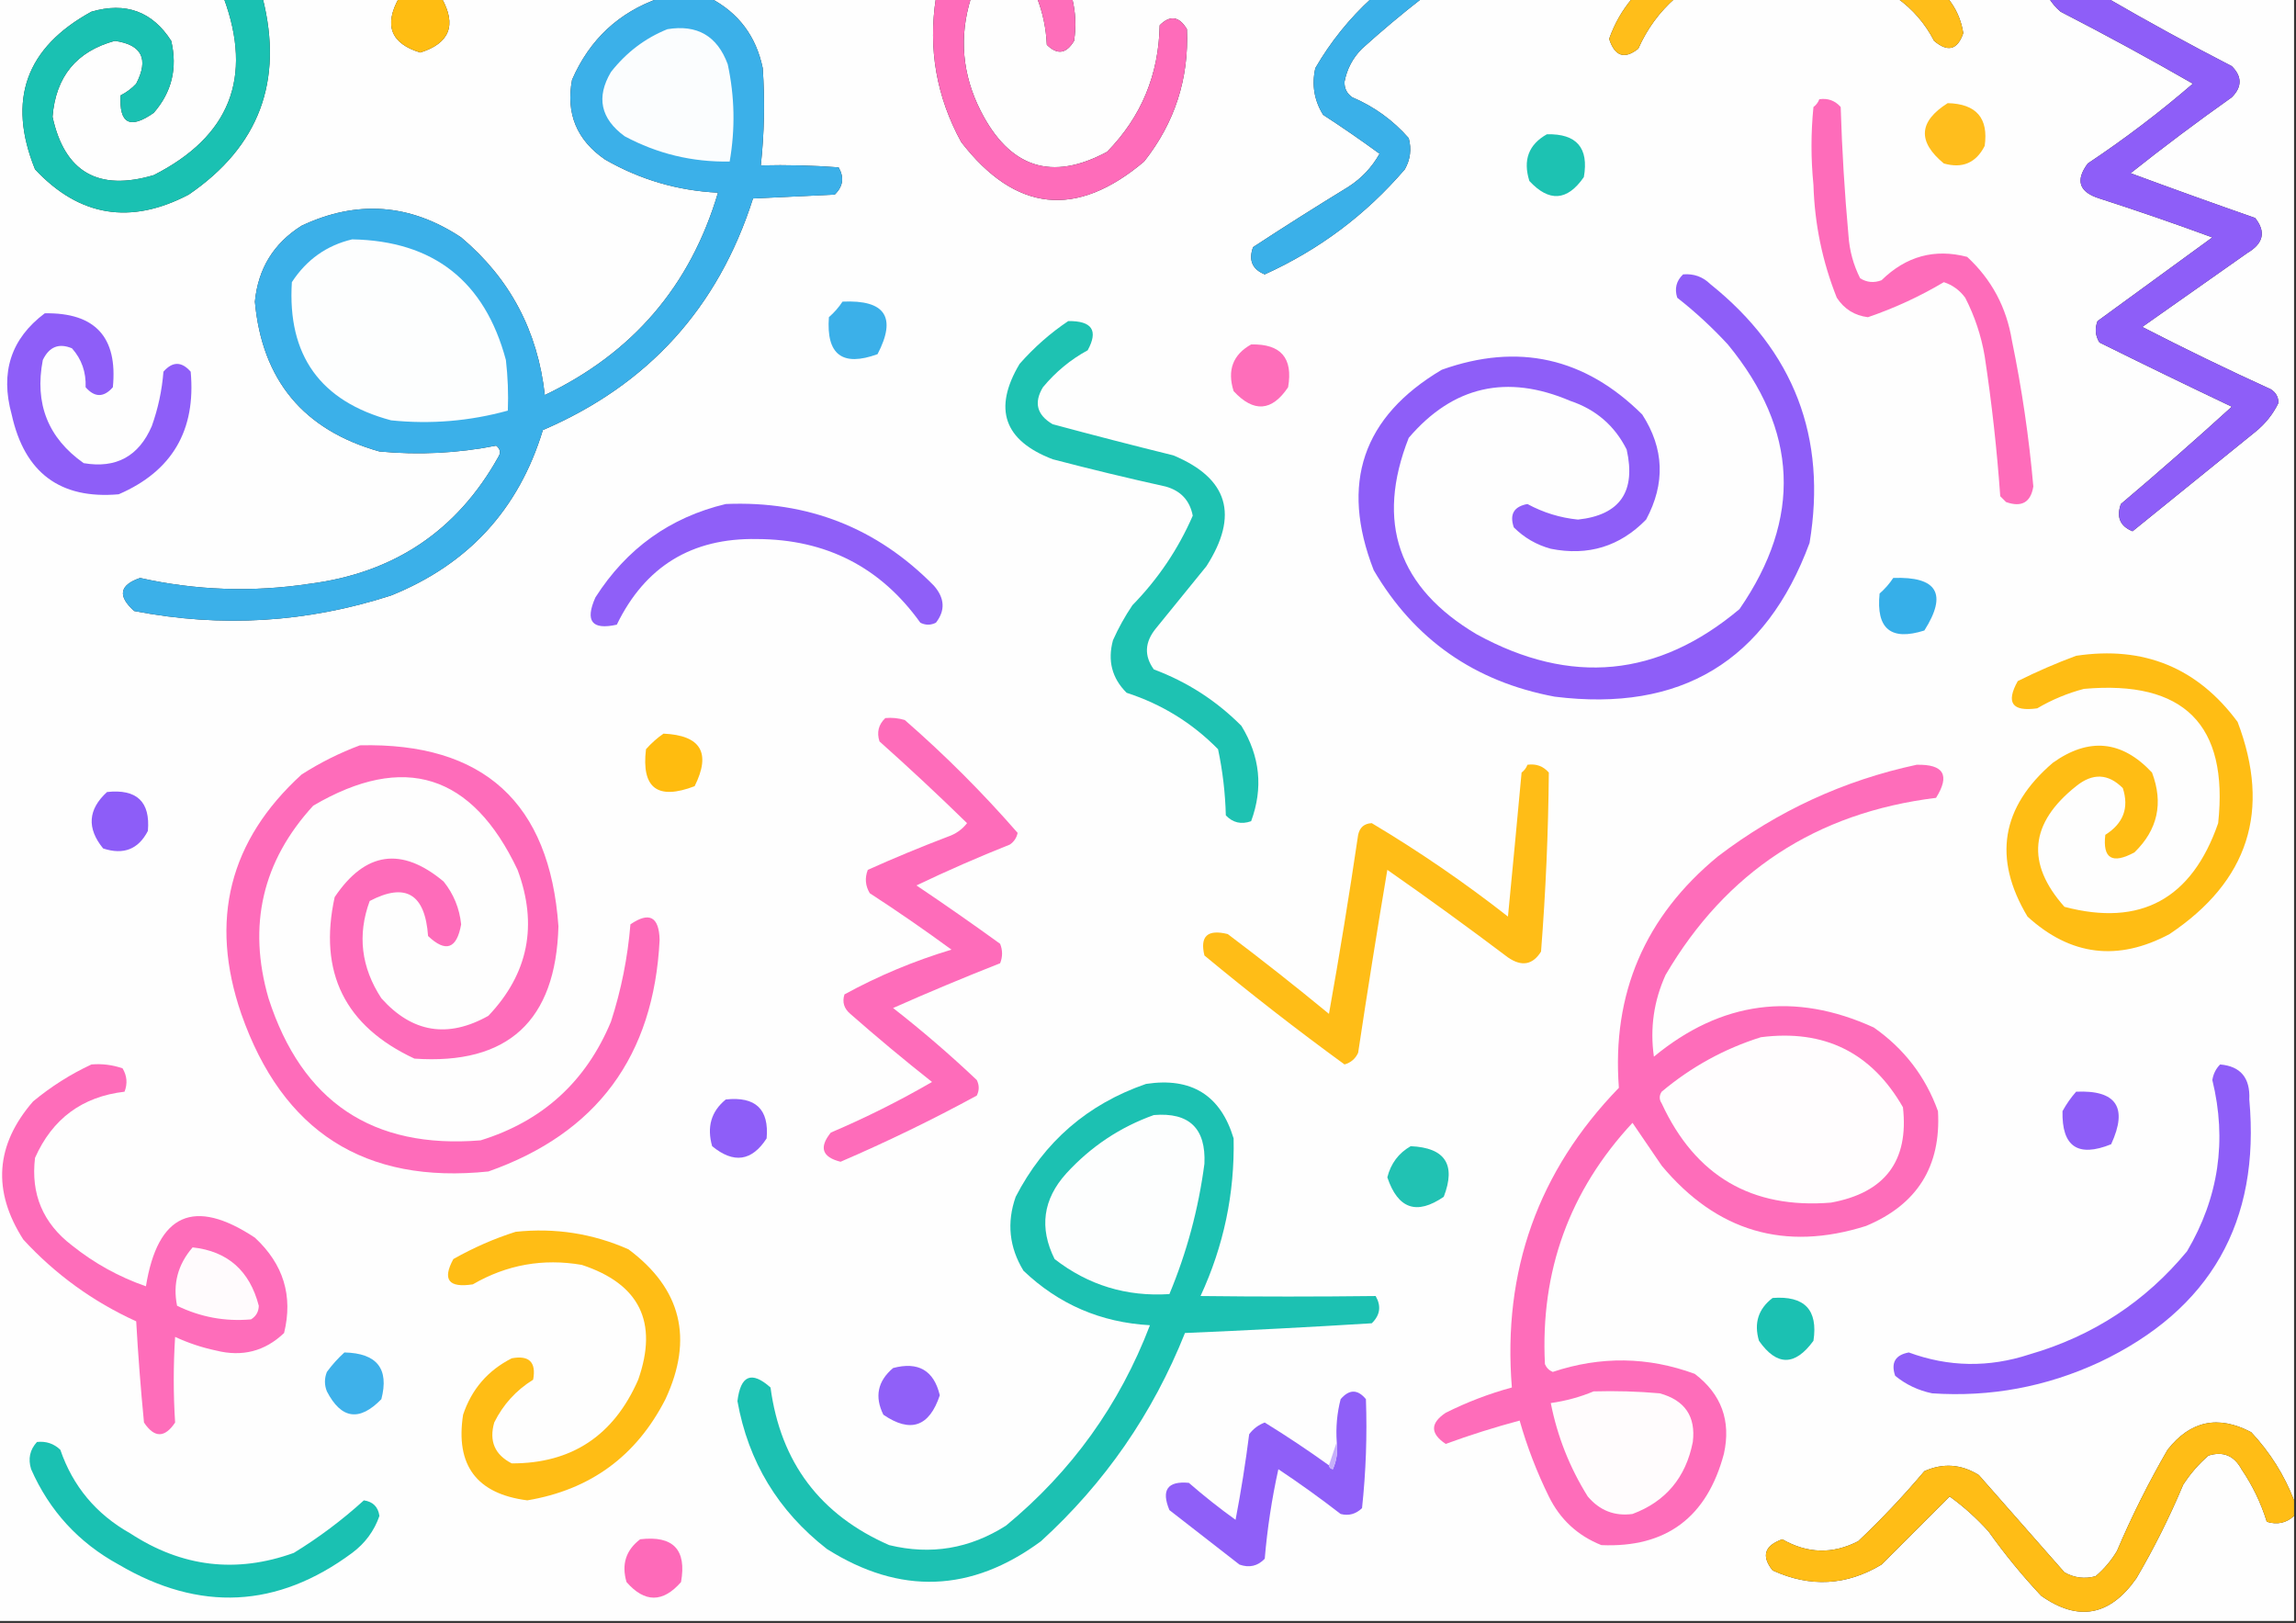 <?xml version="1.0" encoding="UTF-8"?>
<!DOCTYPE svg PUBLIC "-//W3C//DTD SVG 1.1//EN" "http://www.w3.org/Graphics/SVG/1.1/DTD/svg11.dtd">
<svg xmlns="http://www.w3.org/2000/svg" version="1.1" width="590px" height="417px" style="shape-rendering:geometricPrecision; text-rendering:geometricPrecision; image-rendering:optimizeQuality; fill-rule:evenodd; clip-rule:evenodd" xmlns:xlink="http://www.w3.org/1999/xlink">
<rect width="100%" height="100%" fill="#333333" stroke="none"/>
<g><path style="opacity:1" fill="#fefefe" d="M -0.5,-0.5 C 18.833,-0.5 38.167,-0.5 57.5,-0.5C 65.043,19.926 59.044,35.093 39.5,45C 25.255,49.221 16.588,44.221 13.5,30C 14.317,19.692 19.651,13.191 29.5,10.5C 36.458,11.486 38.291,15.152 35,21.5C 33.846,22.743 32.512,23.743 31,24.5C 30.573,31.783 33.407,33.283 39.5,29C 44.146,23.689 45.646,17.523 44,10.5C 39.152,2.944 32.318,0.444 23.5,3C 6.64,12.217 1.806,25.717 9,43.5C 20.374,55.67 33.541,57.837 48.5,50C 66.558,37.666 72.892,20.833 67.5,-0.5C 79.167,-0.5 90.833,-0.5 102.5,-0.5C 98.603,6.528 100.437,11.194 108,13.5C 115.559,11.119 117.392,6.453 113.5,-0.5C 132.167,-0.5 150.833,-0.5 169.5,-0.5C 159.002,3.161 151.502,10.161 147,20.5C 145.378,29.179 148.212,36.012 155.5,41C 164.49,46.164 174.157,48.997 184.5,49.5C 177.445,73.395 162.612,90.728 140,101.5C 138.185,85.031 131.018,71.531 118.5,61C 105.38,52.303 91.713,51.303 77.5,58C 70.326,62.509 66.326,69.009 65.5,77.5C 67.338,97.68 78.005,110.513 97.5,116C 107.601,116.96 117.601,116.46 127.5,114.5C 128.583,115.365 128.749,116.365 128,117.5C 117.414,136.395 101.248,147.228 79.5,150C 64.897,152.207 50.397,151.707 36,148.5C 30.672,150.326 30.172,153.16 34.5,157C 56.885,161.333 78.885,159.999 100.5,153C 120.315,145.021 133.315,130.854 139.5,110.5C 166.556,98.89 184.556,79.057 193.5,51C 200.5,50.667 207.5,50.333 214.5,50C 216.648,47.925 216.982,45.592 215.5,43C 208.842,42.5 202.175,42.334 195.5,42.5C 196.407,34.182 196.573,25.849 196,17.5C 194.29,9.305 189.79,3.305 182.5,-0.5C 201.833,-0.5 221.167,-0.5 240.5,-0.5C 238.474,12.539 240.64,24.872 247,36.5C 260.943,54.528 276.61,56.194 294,41.5C 301.873,31.547 305.54,20.213 305,7.5C 303.012,4.162 300.679,3.828 298,6.5C 297.775,19.192 293.275,30.025 284.5,39C 270.292,46.671 259.458,43.171 252,28.5C 247.247,19.126 246.413,9.46 249.5,-0.5C 255.167,-0.5 260.833,-0.5 266.5,-0.5C 267.981,3.325 268.815,7.325 269,11.5C 271.679,14.171 274.012,13.838 276,10.5C 276.579,6.797 276.412,3.131 275.5,-0.5C 301.167,-0.5 326.833,-0.5 352.5,-0.5C 346.742,4.758 341.908,10.758 338,17.5C 337.035,21.782 337.702,25.782 340,29.5C 344.958,32.723 349.791,36.056 354.5,39.5C 352.554,42.981 349.887,45.815 346.5,48C 338.249,53.042 330.082,58.208 322,63.5C 320.795,66.868 321.795,69.202 325,70.5C 339.017,64.144 351.017,55.144 361,43.5C 362.422,40.97 362.755,38.303 362,35.5C 357.963,30.898 353.129,27.398 347.5,25C 346.106,24.044 345.439,22.711 345.5,21C 346.13,17.704 347.63,14.87 350,12.5C 355.065,7.926 360.231,3.593 365.5,-0.5C 383.5,-0.5 401.5,-0.5 419.5,-0.5C 416.873,2.581 414.873,6.081 413.5,10C 414.958,14.493 417.458,15.327 421,12.5C 423.225,7.447 426.392,3.114 430.5,-0.5C 449.5,-0.5 468.5,-0.5 487.5,-0.5C 491.52,2.358 494.686,6.025 497,10.5C 500.536,13.492 503.036,12.825 504.5,8.5C 503.97,5.11 502.637,2.11 500.5,-0.5C 509.167,-0.5 517.833,-0.5 526.5,-0.5C 527.29,0.794 528.29,1.961 529.5,3C 540.993,8.913 552.327,15.079 563.5,21.5C 554.95,28.878 545.95,35.711 536.5,42C 533.242,46.359 534.242,49.359 539.5,51C 549.241,54.136 558.908,57.469 568.5,61C 558.667,68.167 548.833,75.333 539,82.5C 538.257,84.441 538.424,86.274 539.5,88C 550.8,93.598 562.133,99.098 573.5,104.5C 564.174,112.991 554.674,121.324 545,129.5C 543.795,132.868 544.795,135.202 548,136.5C 558.489,128.014 568.989,119.514 579.5,111C 582.103,108.906 584.103,106.406 585.5,103.5C 585.471,101.971 584.804,100.804 583.5,100C 572.347,94.923 561.347,89.59 550.5,84C 559.5,77.667 568.5,71.333 577.5,65C 581.657,62.544 582.323,59.544 579.5,56C 568.786,52.262 558.119,48.429 547.5,44.5C 555.988,37.757 564.654,31.257 573.5,25C 576.167,22.333 576.167,19.667 573.5,17C 562.611,11.393 551.944,5.559 541.5,-0.5C 557.5,-0.5 573.5,-0.5 589.5,-0.5C 589.5,128.167 589.5,256.833 589.5,385.5C 586.997,379.006 583.33,373.173 578.5,368C 570.029,363.526 562.862,365.026 557,372.5C 552.139,380.888 547.806,389.554 544,398.5C 542.542,400.96 540.709,403.127 538.5,405C 535.697,405.755 533.03,405.422 530.5,404C 523.167,395.667 515.833,387.333 508.5,379C 503.994,376.186 499.327,375.853 494.5,378C 489.143,384.355 483.477,390.355 477.5,396C 470.933,399.369 464.433,399.202 458,395.5C 453.398,397.133 452.565,399.799 455.5,403.5C 465.17,407.921 474.503,407.421 483.5,402C 489.427,396.073 495.26,390.24 501,384.5C 504.62,387.117 507.953,390.117 511,393.5C 515.122,399.291 519.622,404.791 524.5,410C 534.016,416.733 542.182,415.233 549,405.5C 553.512,397.81 557.512,389.81 561,381.5C 562.793,378.705 564.96,376.205 567.5,374C 571.26,372.824 574.093,373.99 576,377.5C 578.845,381.69 581.012,386.19 582.5,391C 585.171,391.833 587.504,391.333 589.5,389.5C 589.5,398.5 589.5,407.5 589.5,416.5C 392.833,416.5 196.167,416.5 -0.5,416.5C -0.5,277.5 -0.5,138.5 -0.5,-0.5 Z"/></g>
<g><path style="opacity:1" fill="#1ac1b2" d="M 57.5,-0.5 C 60.833,-0.5 64.167,-0.5 67.5,-0.5C 72.892,20.833 66.558,37.666 48.5,50C 33.541,57.837 20.374,55.67 9,43.5C 1.806,25.717 6.64,12.217 23.5,3C 32.318,0.444 39.152,2.944 44,10.5C 45.646,17.523 44.146,23.689 39.5,29C 33.407,33.283 30.573,31.783 31,24.5C 32.512,23.743 33.846,22.743 35,21.5C 38.291,15.152 36.458,11.486 29.5,10.5C 19.651,13.191 14.317,19.692 13.5,30C 16.588,44.221 25.255,49.221 39.5,45C 59.044,35.093 65.043,19.926 57.5,-0.5 Z"/></g>
<g><path style="opacity:1" fill="#ffbd12" d="M 102.5,-0.5 C 106.167,-0.5 109.833,-0.5 113.5,-0.5C 117.392,6.453 115.559,11.119 108,13.5C 100.437,11.194 98.603,6.528 102.5,-0.5 Z"/></g>
<g><path style="opacity:1" fill="#3bb0e9" d="M 169.5,-0.5 C 173.833,-0.5 178.167,-0.5 182.5,-0.5C 189.79,3.305 194.29,9.305 196,17.5C 196.573,25.849 196.407,34.182 195.5,42.5C 202.175,42.334 208.842,42.5 215.5,43C 216.982,45.592 216.648,47.925 214.5,50C 207.5,50.333 200.5,50.667 193.5,51C 184.556,79.057 166.556,98.89 139.5,110.5C 133.315,130.854 120.315,145.021 100.5,153C 78.885,159.999 56.885,161.333 34.5,157C 30.172,153.16 30.672,150.326 36,148.5C 50.397,151.707 64.897,152.207 79.5,150C 101.248,147.228 117.414,136.395 128,117.5C 128.749,116.365 128.583,115.365 127.5,114.5C 117.601,116.46 107.601,116.96 97.5,116C 78.005,110.513 67.338,97.68 65.5,77.5C 66.326,69.009 70.326,62.509 77.5,58C 91.713,51.303 105.38,52.303 118.5,61C 131.018,71.531 138.185,85.031 140,101.5C 162.612,90.728 177.445,73.395 184.5,49.5C 174.157,48.997 164.49,46.164 155.5,41C 148.212,36.012 145.378,29.179 147,20.5C 151.502,10.161 159.002,3.161 169.5,-0.5 Z"/></g>
<g><path style="opacity:1" fill="#fe6cba" d="M 240.5,-0.5 C 243.5,-0.5 246.5,-0.5 249.5,-0.5C 246.413,9.46 247.247,19.126 252,28.5C 259.458,43.171 270.292,46.671 284.5,39C 293.275,30.025 297.775,19.192 298,6.5C 300.679,3.828 303.012,4.162 305,7.5C 305.54,20.213 301.873,31.547 294,41.5C 276.61,56.194 260.943,54.528 247,36.5C 240.64,24.872 238.474,12.539 240.5,-0.5 Z"/></g>
<g><path style="opacity:1" fill="#fe6eba" d="M 266.5,-0.5 C 269.5,-0.5 272.5,-0.5 275.5,-0.5C 276.412,3.131 276.579,6.797 276,10.5C 274.012,13.838 271.679,14.171 269,11.5C 268.815,7.325 267.981,3.325 266.5,-0.5 Z"/></g>
<g><path style="opacity:1" fill="#3ab0e9" d="M 352.5,-0.5 C 356.833,-0.5 361.167,-0.5 365.5,-0.5C 360.231,3.593 355.065,7.926 350,12.5C 347.63,14.87 346.13,17.704 345.5,21C 345.439,22.711 346.106,24.044 347.5,25C 353.129,27.398 357.963,30.898 362,35.5C 362.755,38.303 362.422,40.97 361,43.5C 351.017,55.144 339.017,64.144 325,70.5C 321.795,69.202 320.795,66.868 322,63.5C 330.082,58.208 338.249,53.042 346.5,48C 349.887,45.815 352.554,42.981 354.5,39.5C 349.791,36.056 344.958,32.723 340,29.5C 337.702,25.782 337.035,21.782 338,17.5C 341.908,10.758 346.742,4.758 352.5,-0.5 Z"/></g>
<g><path style="opacity:1" fill="#ffbe1a" d="M 419.5,-0.5 C 423.167,-0.5 426.833,-0.5 430.5,-0.5C 426.392,3.114 423.225,7.447 421,12.5C 417.458,15.327 414.958,14.493 413.5,10C 414.873,6.081 416.873,2.581 419.5,-0.5 Z"/></g>
<g><path style="opacity:1" fill="#ffbe1a" d="M 487.5,-0.5 C 491.833,-0.5 496.167,-0.5 500.5,-0.5C 502.637,2.11 503.97,5.11 504.5,8.5C 503.036,12.825 500.536,13.492 497,10.5C 494.686,6.025 491.52,2.358 487.5,-0.5 Z"/></g>
<g><path style="opacity:1" fill="#8e5ef8" d="M 526.5,-0.5 C 531.5,-0.5 536.5,-0.5 541.5,-0.5C 551.944,5.559 562.611,11.393 573.5,17C 576.167,19.667 576.167,22.333 573.5,25C 564.654,31.257 555.988,37.757 547.5,44.5C 558.119,48.429 568.786,52.262 579.5,56C 582.323,59.544 581.657,62.544 577.5,65C 568.5,71.333 559.5,77.667 550.5,84C 561.347,89.59 572.347,94.923 583.5,100C 584.804,100.804 585.471,101.971 585.5,103.5C 584.103,106.406 582.103,108.906 579.5,111C 568.989,119.514 558.489,128.014 548,136.5C 544.795,135.202 543.795,132.868 545,129.5C 554.674,121.324 564.174,112.991 573.5,104.5C 562.133,99.098 550.8,93.598 539.5,88C 538.424,86.274 538.257,84.441 539,82.5C 548.833,75.333 558.667,68.167 568.5,61C 558.908,57.469 549.241,54.136 539.5,51C 534.242,49.359 533.242,46.359 536.5,42C 545.95,35.711 554.95,28.878 563.5,21.5C 552.327,15.079 540.993,8.913 529.5,3C 528.29,1.961 527.29,0.794 526.5,-0.5 Z"/></g>
<g><path style="opacity:1" fill="#fbfdfe" d="M 171.5,7.5 C 179.154,6.243 184.321,9.243 187,16.5C 188.795,24.792 188.962,33.125 187.5,41.5C 177.923,41.682 168.923,39.516 160.5,35C 154.327,30.467 153.161,24.967 157,18.5C 160.951,13.466 165.784,9.799 171.5,7.5 Z"/></g>
<g><path style="opacity:1" fill="#fe6cba" d="M 467.5,25.5 C 469.722,25.178 471.556,25.845 473,27.5C 473.334,38.521 474.001,49.521 475,60.5C 475.257,64.377 476.257,68.043 478,71.5C 479.726,72.576 481.559,72.743 483.5,72C 489.816,65.819 497.15,63.819 505.5,66C 511.775,71.798 515.609,78.965 517,87.5C 519.562,99.894 521.396,112.394 522.5,125C 521.841,129.082 519.508,130.416 515.5,129C 515,128.5 514.5,128 514,127.5C 513.147,115.444 511.813,103.444 510,91.5C 509.101,86.236 507.435,81.236 505,76.5C 503.561,74.552 501.728,73.219 499.5,72.5C 493.323,76.171 486.823,79.171 480,81.5C 476.575,81.081 473.909,79.414 472,76.5C 468.295,67.21 466.295,57.544 466,47.5C 465.333,40.833 465.333,34.167 466,27.5C 466.717,26.956 467.217,26.289 467.5,25.5 Z"/></g>
<g><path style="opacity:1" fill="#ffbe1d" d="M 500.5,26.5 C 507.857,26.684 511.024,30.351 510,37.5C 507.774,41.861 504.274,43.361 499.5,42C 492.695,36.382 493.029,31.215 500.5,26.5 Z"/></g>
<g><path style="opacity:1" fill="#1dc2b2" d="M 397.5,34.5 C 405.149,34.314 408.315,37.981 407,45.5C 402.748,51.653 398.081,51.986 393,46.5C 391.309,41.131 392.809,37.131 397.5,34.5 Z"/></g>
<g><path style="opacity:1" fill="#fdfefe" d="M 90.5,61.5 C 111.394,61.886 124.56,72.219 130,92.5C 130.499,96.821 130.666,101.154 130.5,105.5C 120.673,108.213 110.673,109.046 100.5,108C 82.317,103.138 73.817,91.304 75,72.5C 78.782,66.708 83.948,63.042 90.5,61.5 Z"/></g>
<g><path style="opacity:1" fill="#8e5ef8" d="M 432.5,70.5 C 435.226,70.264 437.559,71.097 439.5,73C 461.016,90.22 469.516,112.387 465,139.5C 453.772,169.877 431.939,183.044 399.5,179C 378.945,175.16 363.445,164.326 353,146.5C 344.312,124.227 350.146,107.061 370.5,95C 390.089,88.022 407.256,91.856 422,106.5C 427.644,115.234 427.977,124.234 423,133.5C 416.261,140.411 408.095,142.911 398.5,141C 394.836,139.998 391.669,138.164 389,135.5C 387.859,132.143 389.025,130.143 392.5,129.5C 396.583,131.711 400.916,133.045 405.5,133.5C 416.271,132.333 420.437,126.333 418,115.5C 414.915,109.364 410.081,105.198 403.5,103C 387.198,96.036 373.364,99.203 362,112.5C 353.458,134.203 359.291,151.037 379.5,163C 403.621,176.211 426.121,174.044 447,156.5C 463.097,133.167 462.097,110.5 444,88.5C 439.967,84.132 435.634,80.132 431,76.5C 430.252,74.16 430.752,72.16 432.5,70.5 Z"/></g>
<g><path style="opacity:1" fill="#3bb0e9" d="M 216.5,77.5 C 227.469,76.987 230.469,81.487 225.5,91C 216.457,94.292 212.29,91.126 213,81.5C 214.376,80.295 215.542,78.962 216.5,77.5 Z"/></g>
<g><path style="opacity:1" fill="#8e5ef8" d="M 11.5,80.5 C 24.45,80.283 30.283,86.617 29,99.5C 26.667,102.167 24.333,102.167 22,99.5C 22.151,95.627 20.984,92.294 18.5,89.5C 15.138,88.091 12.638,89.091 11,92.5C 8.84,103.706 12.34,112.539 21.5,119C 29.816,120.425 35.65,117.258 39,109.5C 40.622,104.968 41.622,100.301 42,95.5C 44.333,92.833 46.667,92.833 49,95.5C 50.385,110.579 44.218,121.079 30.5,127C 15.462,128.321 6.296,121.487 3,106.5C 0,95.663 2.834,86.996 11.5,80.5 Z"/></g>
<g><path style="opacity:1" fill="#1ec2b2" d="M 274.5,82.5 C 280.623,82.417 282.29,84.917 279.5,90C 275.107,92.384 271.274,95.551 268,99.5C 265.615,103.457 266.448,106.624 270.5,109C 280.793,111.772 291.126,114.439 301.5,117C 315.609,122.871 318.443,132.371 310,145.5C 305.667,150.833 301.333,156.167 297,161.5C 294.145,165.018 293.979,168.518 296.5,172C 305.072,175.201 312.572,180.034 319,186.5C 323.806,194.332 324.639,202.499 321.5,211C 318.975,211.896 316.808,211.396 315,209.5C 314.852,203.751 314.186,198.085 313,192.5C 306.39,185.774 298.557,180.94 289.5,178C 285.741,174.257 284.574,169.757 286,164.5C 287.413,161.339 289.08,158.339 291,155.5C 297.603,148.743 302.769,141.077 306.5,132.5C 305.737,128.569 303.403,126.069 299.5,125C 289.778,122.85 280.112,120.517 270.5,118C 257.967,113.198 255.133,105.032 262,93.5C 265.767,89.224 269.934,85.557 274.5,82.5 Z"/></g>
<g><path style="opacity:1" fill="#fe6eba" d="M 321.5,88.5 C 329.149,88.314 332.315,91.981 331,99.5C 326.829,105.729 322.163,106.062 317,100.5C 315.309,95.131 316.809,91.131 321.5,88.5 Z"/></g>
<g><path style="opacity:1" fill="#8f5ff8" d="M 186.5,129.5 C 207.538,128.611 225.371,135.611 240,150.5C 242.781,153.692 242.948,156.858 240.5,160C 239.167,160.667 237.833,160.667 236.5,160C 226.288,145.726 212.288,138.559 194.5,138.5C 177.778,138.191 165.778,145.524 158.5,160.5C 152.109,161.935 150.276,159.602 153,153.5C 161.02,140.924 172.186,132.924 186.5,129.5 Z"/></g>
<g><path style="opacity:1" fill="#36afe9" d="M 486.5,148.5 C 497.818,148.081 500.485,152.581 494.5,162C 485.895,164.734 482.062,161.567 483,152.5C 484.376,151.295 485.542,149.962 486.5,148.5 Z"/></g>
<g><path style="opacity:1" fill="#ffbd14" d="M 533.5,168.5 C 550.854,165.888 564.687,171.555 575,185.5C 583.639,208.251 577.806,226.417 557.5,240C 544.222,247.09 532.055,245.59 521,235.5C 512.058,220.553 514.225,207.386 527.5,196C 536.768,189.388 545.268,190.222 553,198.5C 555.968,206.352 554.468,213.185 548.5,219C 542.782,222.106 540.282,220.606 541,214.5C 545.64,211.571 547.14,207.571 545.5,202.5C 541.751,198.732 537.751,198.565 533.5,202C 521.566,211.489 520.566,221.822 530.5,233C 550.074,238.169 563.24,231.003 570,211.5C 572.713,186.213 561.213,174.713 535.5,177C 531.271,178.115 527.271,179.781 523.5,182C 517.054,182.899 515.387,180.566 518.5,175C 523.489,172.514 528.489,170.348 533.5,168.5 Z"/></g>
<g><path style="opacity:1" fill="#fe6cba" d="M 227.5,184.5 C 229.199,184.34 230.866,184.506 232.5,185C 242.846,194.012 252.512,203.679 261.5,214C 261.241,215.261 260.574,216.261 259.5,217C 251.353,220.242 243.353,223.742 235.5,227.5C 242.754,232.377 249.921,237.377 257,242.5C 257.667,244.167 257.667,245.833 257,247.5C 247.735,251.143 238.568,254.976 229.5,259C 236.946,264.812 244.113,270.978 251,277.5C 251.667,278.833 251.667,280.167 251,281.5C 239.612,287.694 227.945,293.36 216,298.5C 211.245,297.313 210.411,294.813 213.5,291C 222.446,287.194 231.112,282.861 239.5,278C 232.354,272.355 225.354,266.522 218.5,260.5C 216.876,259.131 216.376,257.464 217,255.5C 225.719,250.727 234.886,246.894 244.5,244C 237.638,238.972 230.638,234.138 223.5,229.5C 222.359,227.579 222.192,225.579 223,223.5C 229.735,220.476 236.569,217.642 243.5,215C 245.555,214.313 247.221,213.146 248.5,211.5C 241.151,204.317 233.651,197.317 226,190.5C 225.252,188.16 225.752,186.16 227.5,184.5 Z"/></g>
<g><path style="opacity:1" fill="#ffbc0f" d="M 170.5,188.5 C 180.11,188.936 182.776,193.436 178.5,202C 168.961,205.66 164.794,202.493 166,192.5C 167.397,190.93 168.897,189.596 170.5,188.5 Z"/></g>
<g><path style="opacity:1" fill="#fe6cba" d="M 92.5,191.5 C 124.253,190.751 141.253,206.251 143.5,238C 142.849,262.326 130.515,273.659 106.5,272C 88.606,263.658 81.772,249.825 86,230.5C 93.855,218.812 103.188,217.479 114,226.5C 116.572,229.713 118.072,233.38 118.5,237.5C 117.382,243.817 114.549,244.817 110,240.5C 109.235,229.669 104.235,226.669 95,231.5C 91.796,240.197 92.796,248.53 98,256.5C 105.909,265.344 115.075,266.844 125.5,261C 135.769,250.183 138.269,237.683 133,223.5C 121.325,198.828 103.825,193.328 80.5,207C 67.42,221.262 63.587,237.762 69,256.5C 77.59,283.107 95.757,295.274 123.5,293C 139.419,288.082 150.586,277.915 157,262.5C 159.634,254.364 161.301,246.03 162,237.5C 166.853,234.182 169.353,235.515 169.5,241.5C 168.023,271.355 153.357,291.188 125.5,301C 93.767,304.295 72.6,290.795 62,260.5C 53.732,236.48 58.898,215.98 77.5,199C 82.313,195.927 87.313,193.427 92.5,191.5 Z"/></g>
<g><path style="opacity:1" fill="#ffbd17" d="M 392.5,196.5 C 394.722,196.178 396.556,196.845 398,198.5C 397.867,213.841 397.2,229.174 396,244.5C 393.855,247.928 391.021,248.428 387.5,246C 377.307,238.307 366.973,230.807 356.5,223.5C 353.861,239.137 351.361,254.804 349,270.5C 348.3,272.032 347.134,273.032 345.5,273.5C 333.214,264.549 321.214,255.215 309.5,245.5C 308.296,240.541 310.296,238.708 315.5,240C 324.31,246.643 332.977,253.476 341.5,260.5C 344.231,245.217 346.731,229.884 349,214.5C 349.408,212.59 350.575,211.59 352.5,211.5C 364.648,218.745 376.315,226.745 387.5,235.5C 388.692,223.171 389.859,210.838 391,198.5C 391.717,197.956 392.217,197.289 392.5,196.5 Z"/></g>
<g><path style="opacity:1" fill="#fe6dba" d="M 492.5,196.5 C 499.486,196.331 501.153,199.164 497.5,205C 466.724,208.789 443.557,223.956 428,250.5C 424.966,257.203 423.966,264.203 425,271.5C 442.301,257.223 461.135,254.723 481.5,264C 489.3,269.448 494.8,276.615 498,285.5C 498.812,299.692 492.645,309.525 479.5,315C 458.626,321.601 441.126,316.434 427,299.5C 424.5,295.833 422,292.167 419.5,288.5C 403.293,305.931 395.793,326.597 397,350.5C 397.388,351.428 398.055,352.095 399,352.5C 411.301,348.405 423.468,348.572 435.5,353C 442.349,358.212 444.849,365.045 443,373.5C 438.648,389.88 428.148,397.714 411.5,397C 405.392,394.559 400.892,390.392 398,384.5C 394.903,378.207 392.403,371.707 390.5,365C 384.065,366.72 377.731,368.72 371.5,371C 367.5,368.333 367.5,365.667 371.5,363C 376.977,360.258 382.644,358.092 388.5,356.5C 386.084,326.576 395.25,300.909 416,279.5C 414.18,255.301 422.68,235.467 441.5,220C 456.804,208.346 473.804,200.513 492.5,196.5 Z"/></g>
<g><path style="opacity:1" fill="#8d5df8" d="M 27.5,203.5 C 35.164,202.666 38.664,206 38,213.5C 35.565,218.224 31.731,219.724 26.5,218C 22.268,212.809 22.601,207.975 27.5,203.5 Z"/></g>
<g><path style="opacity:1" fill="#fffdfe" d="M 452.5,266.5 C 468.76,264.409 480.927,270.409 489,284.5C 490.545,298.308 484.378,306.475 470.5,309C 450.136,310.658 435.636,302.158 427,283.5C 426.333,282.5 426.333,281.5 427,280.5C 434.626,274.107 443.126,269.44 452.5,266.5 Z"/></g>
<g><path style="opacity:1" fill="#fe6dba" d="M 23.5,273.5 C 26.249,273.274 28.916,273.607 31.5,274.5C 32.641,276.421 32.808,278.421 32,280.5C 21.121,281.777 13.455,287.444 9,297.5C 7.879,306.802 11.046,314.302 18.5,320C 24.259,324.604 30.592,328.104 37.5,330.5C 40.523,311.818 49.856,307.652 65.5,318C 72.841,324.81 75.341,332.977 73,342.5C 68.078,347.202 62.245,348.702 55.5,347C 51.847,346.227 48.347,345.06 45,343.5C 44.533,350.863 44.533,358.197 45,365.5C 42.333,369.5 39.667,369.5 37,365.5C 36.157,356.847 35.49,348.18 35,339.5C 23.918,334.459 14.252,327.459 6,318.5C -2.027,305.994 -1.193,294.161 8.5,283C 13.16,279.149 18.16,275.982 23.5,273.5 Z"/></g>
<g><path style="opacity:1" fill="#8e5ef8" d="M 570.5,273.5 C 575.761,273.953 578.261,276.953 578,282.5C 580.865,313.965 568.031,336.465 539.5,350C 525.814,356.34 511.481,359.007 496.5,358C 492.938,357.261 489.772,355.761 487,353.5C 485.859,350.143 487.025,348.143 490.5,347.5C 500.722,351.256 511.056,351.423 521.5,348C 537.795,343.28 551.295,334.447 562,321.5C 570.133,307.702 572.3,293.035 568.5,277.5C 568.752,275.927 569.418,274.594 570.5,273.5 Z"/></g>
<g><path style="opacity:1" fill="#1cc1b2" d="M 294.5,278.5 C 306.158,276.736 313.658,281.402 317,292.5C 317.296,306.623 314.463,320.123 308.5,333C 323.504,333.179 338.504,333.179 353.5,333C 354.982,335.592 354.648,337.925 352.5,340C 336.513,340.991 320.513,341.824 304.5,342.5C 296.237,363.208 283.904,381.041 267.5,396C 249.608,409.198 231.275,409.865 212.5,398C 199.955,388.237 192.288,375.57 189.5,360C 190.305,353.34 193.138,352.174 198,356.5C 200.582,375.745 210.749,389.245 228.5,397C 239.178,399.599 249.178,397.932 258.5,392C 275.379,378.067 287.712,360.901 295.5,340.5C 282.893,339.803 272.06,335.136 263,326.5C 259.33,320.472 258.664,314.139 261,307.5C 268.314,293.35 279.481,283.683 294.5,278.5 Z"/></g>
<g><path style="opacity:1" fill="#8e5ef8" d="M 533.5,280.5 C 543.855,280.038 546.855,284.538 542.5,294C 533.961,297.451 529.794,294.618 530,285.5C 530.997,283.677 532.164,282.01 533.5,280.5 Z"/></g>
<g><path style="opacity:1" fill="#8e5ef8" d="M 186.5,282.5 C 194.164,281.666 197.664,285 197,292.5C 193.196,298.377 188.529,299.044 183,294.5C 181.593,289.556 182.759,285.556 186.5,282.5 Z"/></g>
<g><path style="opacity:1" fill="#fdfefe" d="M 296.5,286.5 C 305.582,285.749 309.916,289.916 309.5,299C 307.978,310.591 304.978,321.757 300.5,332.5C 289.468,333.21 279.635,330.21 271,323.5C 267.002,315.479 268.002,308.145 274,301.5C 280.31,294.603 287.81,289.603 296.5,286.5 Z"/></g>
<g><path style="opacity:1" fill="#21c2b3" d="M 362.5,294.5 C 371.361,294.889 374.195,299.222 371,307.5C 364.052,312.285 359.219,310.618 356.5,302.5C 357.401,298.942 359.401,296.275 362.5,294.5 Z"/></g>
<g><path style="opacity:1" fill="#ffbd15" d="M 132.5,316.5 C 142.619,315.428 152.286,316.928 161.5,321C 175.086,331.126 178.252,343.959 171,359.5C 163.543,374.121 151.71,382.787 135.5,385.5C 122.494,383.829 116.994,376.496 119,363.5C 121.188,356.956 125.354,352.123 131.5,349C 136,348.167 137.833,350 137,354.5C 132.616,357.217 129.282,360.884 127,365.5C 125.639,370.274 127.139,373.774 131.5,376C 146.884,376.038 157.717,368.872 164,354.5C 169.191,339.716 164.358,329.883 149.5,325C 139.543,323.284 130.21,324.951 121.5,330C 115.277,330.964 113.611,328.797 116.5,323.5C 121.699,320.56 127.033,318.227 132.5,316.5 Z"/></g>
<g><path style="opacity:1" fill="#fffbfd" d="M 49.5,320.5 C 58.496,321.484 64.163,326.484 66.5,335.5C 66.471,337.029 65.805,338.196 64.5,339C 57.873,339.595 51.539,338.428 45.5,335.5C 44.366,329.894 45.699,324.894 49.5,320.5 Z"/></g>
<g><path style="opacity:1" fill="#1bc1b2" d="M 455.5,333.5 C 463.709,332.872 467.209,336.539 466,344.5C 461.244,351.034 456.577,351.034 452,344.5C 450.662,339.96 451.829,336.293 455.5,333.5 Z"/></g>
<g><path style="opacity:1" fill="#3eb1ea" d="M 88.5,347.5 C 96.87,347.681 100.037,351.681 98,359.5C 92.359,365.304 87.692,364.637 84,357.5C 83.333,355.833 83.333,354.167 84,352.5C 85.366,350.638 86.866,348.972 88.5,347.5 Z"/></g>
<g><path style="opacity:1" fill="#9060f8" d="M 229.5,351.5 C 235.979,349.784 239.979,352.117 241.5,358.5C 238.806,366.603 233.972,368.27 227,363.5C 224.696,358.855 225.529,354.855 229.5,351.5 Z"/></g>
<g><path style="opacity:1" fill="#fffcfd" d="M 409.5,357.5 C 415.176,357.334 420.843,357.501 426.5,358C 432.966,359.779 435.799,363.946 435,370.5C 433.206,379.638 428.039,385.805 419.5,389C 414.892,389.617 411.059,388.117 408,384.5C 403.356,377.064 400.189,369.064 398.5,360.5C 402.397,359.945 406.063,358.945 409.5,357.5 Z"/></g>
<g><path style="opacity:1" fill="#8f5ff8" d="M 341.5,376.5 C 341.56,377.043 341.893,377.376 342.5,377.5C 343.474,375.257 343.808,372.924 343.5,370.5C 343.241,366.76 343.574,363.094 344.5,359.5C 346.713,356.92 348.88,356.92 351,359.5C 351.333,368.845 351,378.179 350,387.5C 348.401,389.036 346.567,389.536 344.5,389C 339.306,384.973 333.973,381.14 328.5,377.5C 326.822,385.081 325.655,392.748 325,400.5C 323.192,402.396 321.025,402.896 318.5,402C 312.5,397.333 306.5,392.667 300.5,388C 298.35,382.825 300.017,380.492 305.5,381C 309.356,384.357 313.356,387.524 317.5,390.5C 318.899,383.209 320.065,375.876 321,368.5C 322.062,367.101 323.395,366.101 325,365.5C 330.643,368.981 336.143,372.648 341.5,376.5 Z"/></g>
<g><path style="opacity:1" fill="#ffbd16" d="M 589.5,385.5 C 589.5,386.833 589.5,388.167 589.5,389.5C 587.504,391.333 585.171,391.833 582.5,391C 581.012,386.19 578.845,381.69 576,377.5C 574.093,373.99 571.26,372.824 567.5,374C 564.96,376.205 562.793,378.705 561,381.5C 557.512,389.81 553.512,397.81 549,405.5C 542.182,415.233 534.016,416.733 524.5,410C 519.622,404.791 515.122,399.291 511,393.5C 507.953,390.117 504.62,387.117 501,384.5C 495.26,390.24 489.427,396.073 483.5,402C 474.503,407.421 465.17,407.921 455.5,403.5C 452.565,399.799 453.398,397.133 458,395.5C 464.433,399.202 470.933,399.369 477.5,396C 483.477,390.355 489.143,384.355 494.5,378C 499.327,375.853 503.994,376.186 508.5,379C 515.833,387.333 523.167,395.667 530.5,404C 533.03,405.422 535.697,405.755 538.5,405C 540.709,403.127 542.542,400.96 544,398.5C 547.806,389.554 552.139,380.888 557,372.5C 562.862,365.026 570.029,363.526 578.5,368C 583.33,373.173 586.997,379.006 589.5,385.5 Z"/></g>
<g><path style="opacity:1" fill="#1ac1b2" d="M 9.5,370.5 C 11.827,370.247 13.827,370.914 15.5,372.5C 18.732,381.906 24.732,389.072 33.5,394C 46.729,402.652 60.729,404.319 75.5,399C 81.95,395.044 87.95,390.544 93.5,385.5C 95.833,385.833 97.167,387.167 97.5,389.5C 96.166,393.344 93.832,396.511 90.5,399C 71.3,413.234 51.3,414.234 30.5,402C 20.223,396.389 12.723,388.222 8,377.5C 7.167,374.829 7.667,372.496 9.5,370.5 Z"/></g>
<g><path style="opacity:1" fill="#c7affb" d="M 343.5,370.5 C 343.808,372.924 343.474,375.257 342.5,377.5C 341.893,377.376 341.56,377.043 341.5,376.5C 342.167,374.5 342.833,372.5 343.5,370.5 Z"/></g>
<g><path style="opacity:1" fill="#fe6ab9" d="M 164.5,395.5 C 172.993,394.492 176.493,398.158 175,406.5C 170.333,411.833 165.667,411.833 161,406.5C 159.662,401.96 160.829,398.293 164.5,395.5 Z"/></g>
</svg>
